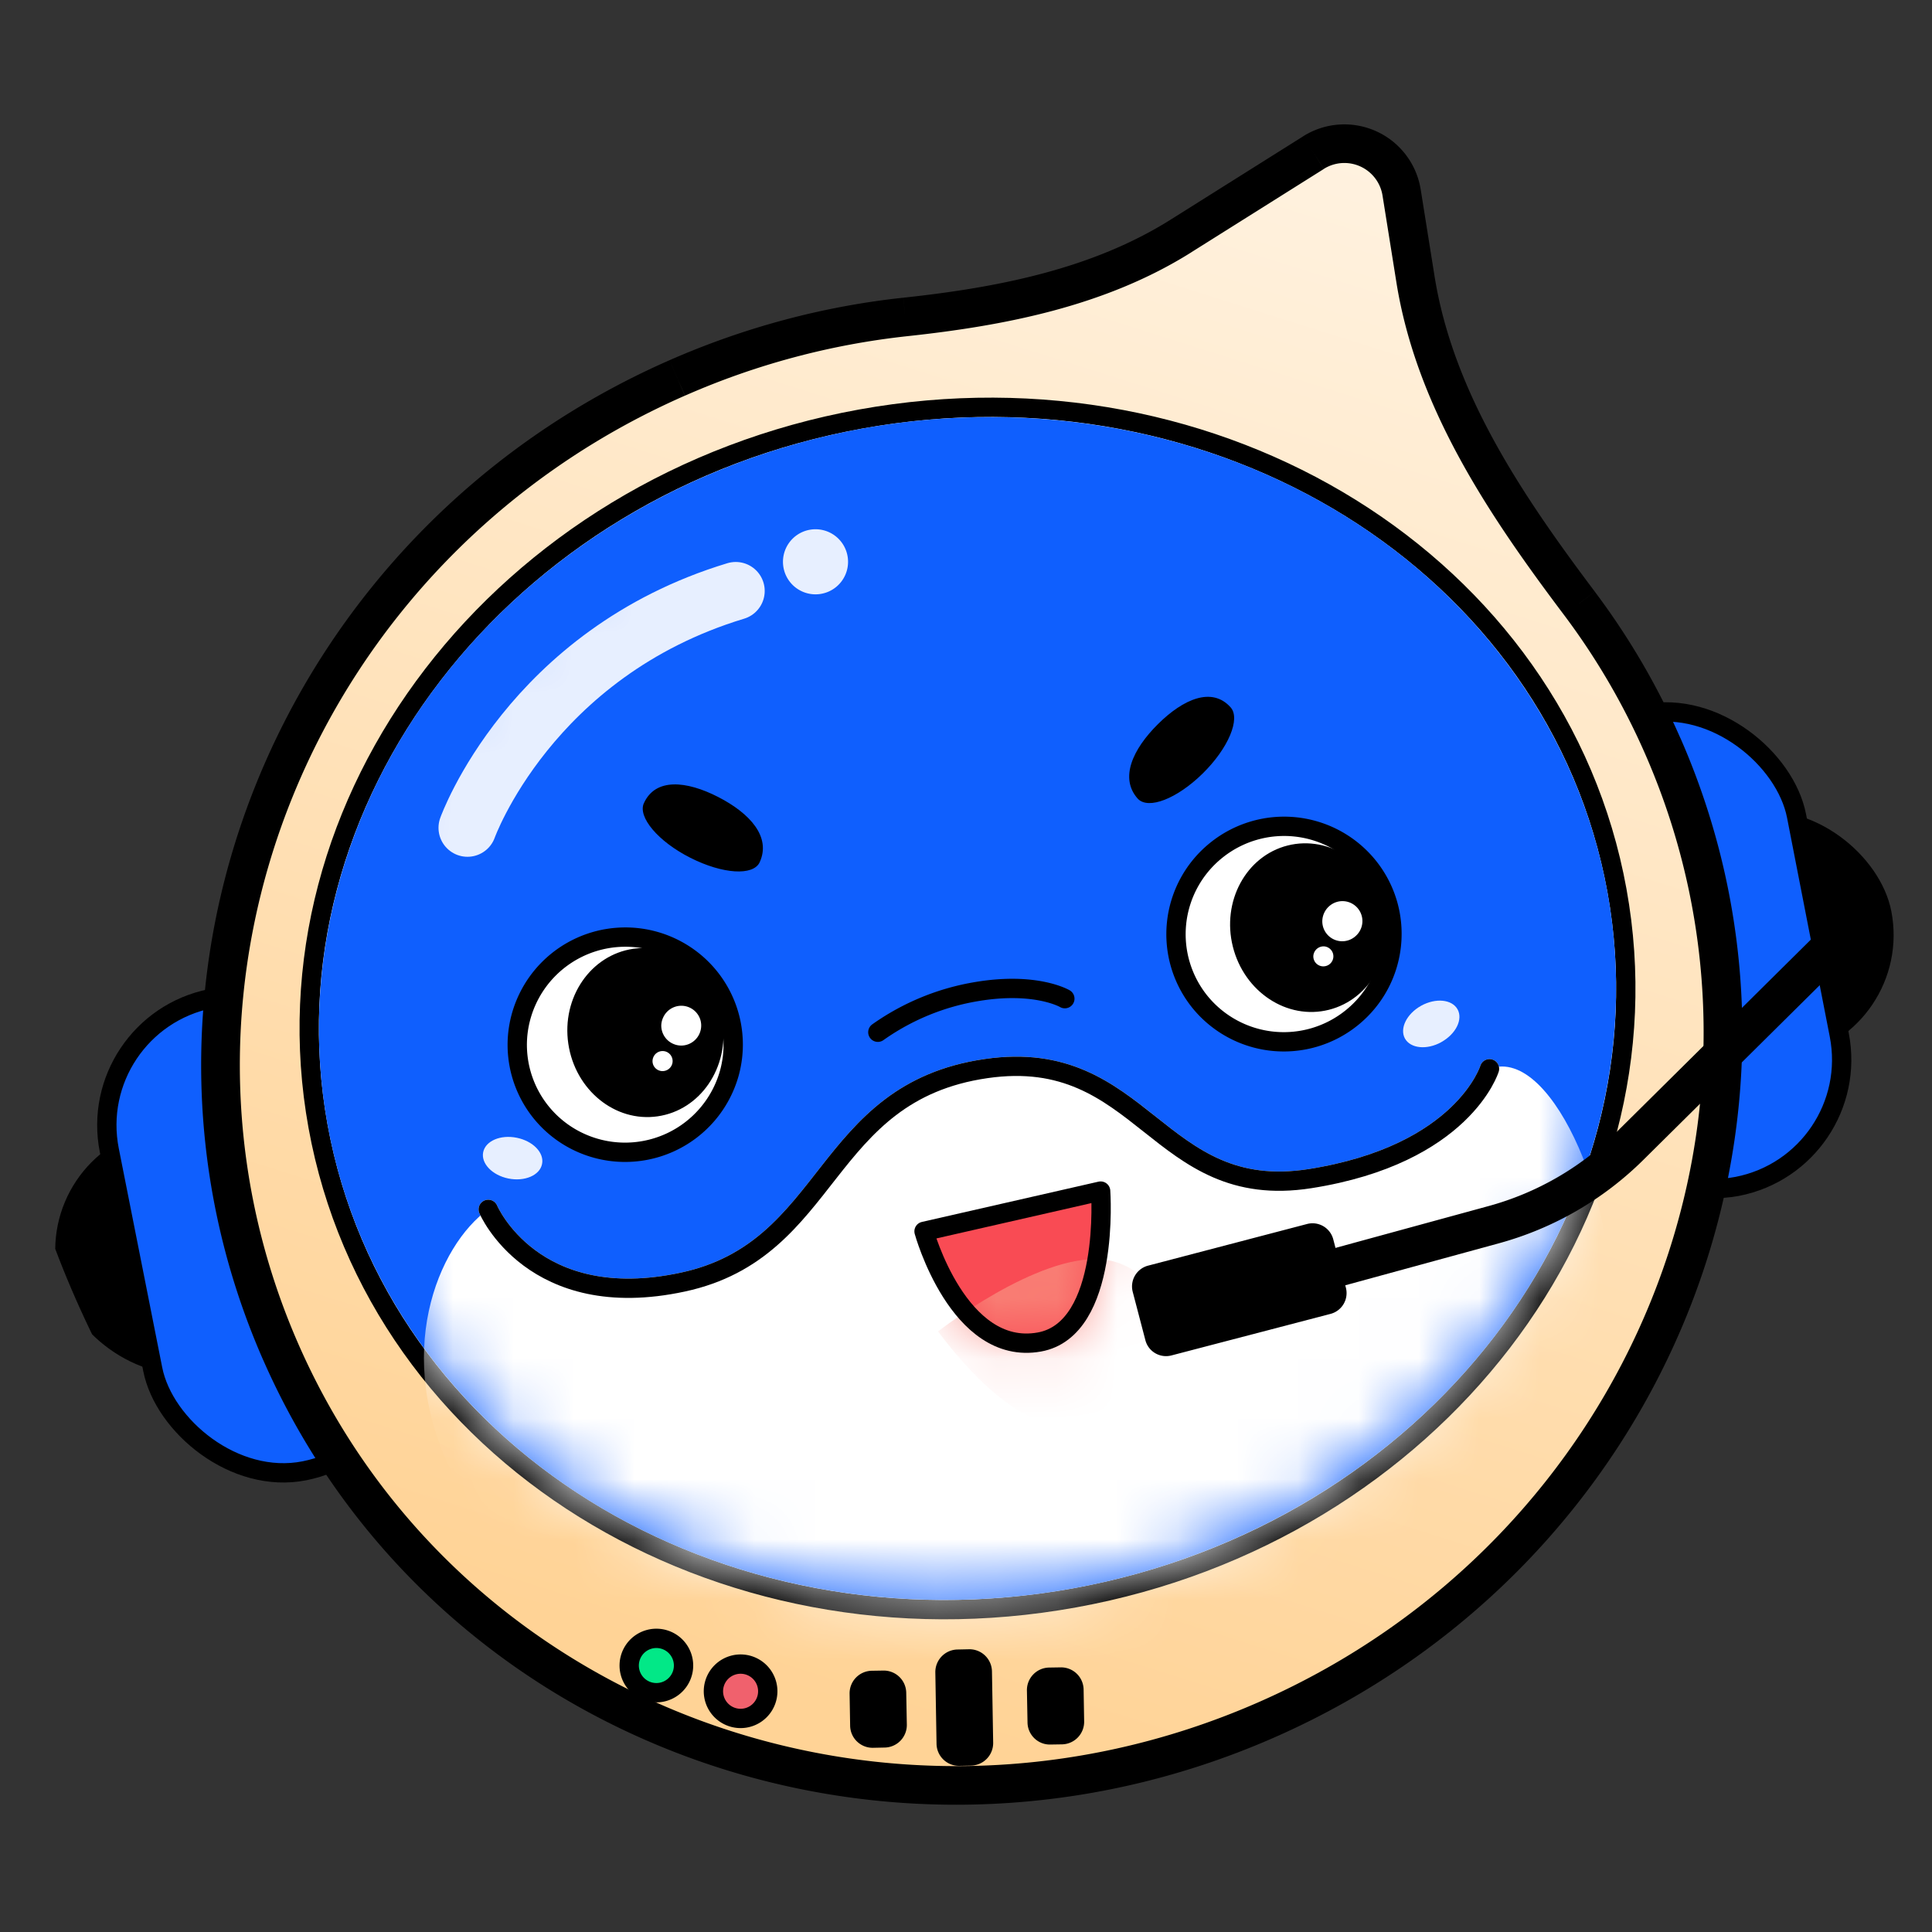 <svg width="32" height="32" fill="none" xmlns="http://www.w3.org/2000/svg"><rect width="100%" height="100%" fill="#333333" stroke="none"/><g clip-path="url(#a)"><rect x="26.608" y="14.074" width="4.276" height="3.804" rx="1.902" transform="rotate(-11.038 26.608 14.074)" fill="#000" stroke="#000" stroke-width=".32"/><rect x="25.15" y="12.234" width="4.276" height="7.973" rx="2.138" transform="rotate(-11.038 25.15 12.234)" fill="#0F5FFE" stroke="#000" stroke-width=".32"/><rect x="5.676" y="22.111" width="4.276" height="3.804" rx="1.902" transform="rotate(168.783 5.676 22.11)" fill="#000" stroke="#000" stroke-width=".32"/><rect x="7.14" y="23.945" width="4.276" height="7.973" rx="2.138" transform="rotate(168.783 7.14 23.945)" fill="#0F5FFE" stroke="#000" stroke-width=".32"/><mask id="c" maskUnits="userSpaceOnUse" x="-1.544" y="-.083" width="35.174" height="34.66" fill="#000"><path fill="#fff" d="M-1.544-.083H33.63v34.66H-1.544z"/><path d="M11.216 6.26a12.798 12.798 0 0 1 3.778-1.01c1.597-.171 3.208-.486 4.567-1.34l2.195-1.381a.96.96 0 0 1 1.459.66l.23 1.44c.322 2.005 1.493 3.741 2.715 5.364a11.815 11.815 0 0 1 1.378 2.358c2.695 6.138-.245 13.362-6.564 16.137-6.32 2.774-13.627.047-16.322-6.09-2.694-6.138.245-13.363 6.564-16.137Z"/></mask><path d="M11.216 6.26a12.798 12.798 0 0 1 3.778-1.01c1.597-.171 3.208-.486 4.567-1.34l2.195-1.381a.96.96 0 0 1 1.459.66l.23 1.44c.322 2.005 1.493 3.741 2.715 5.364a11.815 11.815 0 0 1 1.378 2.358c2.695 6.138-.245 13.362-6.564 16.137-6.32 2.774-13.627.047-16.322-6.09-2.694-6.138.245-13.363 6.564-16.137Z" fill="url(#b)"/><path d="m11.216 6.26-.128-.292.129.293Zm3.778-1.01-.034-.318.034.319Zm4.567-1.34.17.27-.17-.27Zm2.195-1.381-.17-.271.17.27Zm1.459.66-.316.051.316-.05Zm.23 1.44.316-.051-.316.05Zm2.715 5.364-.256.192.256-.192Zm1.378 2.358.293-.128-.293.128Zm-6.564 16.137.128.293-.128-.293Zm-16.322-6.09-.293.128.293-.128ZM11.216 6.26l.13.293a12.478 12.478 0 0 1 3.683-.985l-.035-.318-.034-.319c-1.301.14-2.606.48-3.872 1.036l.129.293Zm3.778-1.01.035.318c1.608-.173 3.28-.494 4.703-1.389l-.17-.27-.171-.272c-1.296.815-2.846 1.124-4.43 1.294l.033.319Zm4.567-1.342.17.271 2.195-1.38-.17-.271-.17-.271-2.195 1.38.17.271Zm2.195-1.38.17.27a.64.64 0 0 1 .973.441l.316-.05.316-.051a1.28 1.28 0 0 0-1.946-.881l.17.27Zm1.459.66-.316.051.23 1.439.316-.05.316-.051-.23-1.44-.316.052Zm.23 1.44-.316.05c.335 2.091 1.553 3.883 2.775 5.506l.256-.192.255-.193c-1.221-1.622-2.346-3.303-2.654-5.222l-.316.05Zm2.715 5.364-.256.192c.524.697.976 1.463 1.341 2.295l.293-.129.293-.128A12.128 12.128 0 0 0 26.415 9.8l-.255.193Zm1.378 2.358-.293.129c2.62 5.968-.234 13.008-6.4 15.715l.129.293.128.293c6.474-2.842 9.498-10.25 6.73-16.558l-.294.128Zm-6.564 16.137-.129-.293c-6.166 2.706-13.28.042-15.9-5.926l-.293.129-.293.128c2.77 6.308 10.27 9.096 16.743 6.255l-.128-.293Zm-16.322-6.09.293-.129c-2.62-5.968.234-13.009 6.4-15.715l-.129-.293-.128-.293C4.614 8.809 1.59 16.218 4.359 22.526l.293-.128Z" fill="#000" mask="url(#c)"/><path d="M14.253 6.941c5.926-1.075 11.548 2.405 12.529 7.81.98 5.406-3.06 10.64-8.985 11.715-5.926 1.075-11.548-2.405-12.529-7.81-.98-5.406 3.06-10.64 8.985-11.715Z" fill="#fff" stroke="#000" stroke-width=".32"/><ellipse cx="16.025" cy="16.704" rx="10.773" ry="9.762" transform="rotate(-10.286 16.025 16.704)" fill="#0F5FFE"/><mask id="d" style="mask-type:alpha" maskUnits="userSpaceOnUse" x="5" y="6" width="22" height="21"><ellipse cx="16.025" cy="16.704" rx="10.773" ry="9.762" transform="rotate(-10.286 16.025 16.704)" fill="#0047FF"/></mask><g mask="url(#d)"><path opacity=".9" d="M8.978 19.28c.039-.186-.149-.38-.418-.435-.27-.055-.519.052-.557.239-.038.186.149.381.418.436.27.054.52-.053.557-.24ZM23.873 17.26c.24-.133.361-.375.269-.542-.092-.166-.362-.193-.603-.06-.24.134-.36.376-.269.543.093.166.362.193.603.06Z" fill="#fff"/><path d="M8.087 20.031s.739 1.74 3.225 1.204c2.486-.535 2.287-3.141 5.022-3.536 2.609-.378 2.822 2.222 5.363 1.823 2.54-.4 2.974-1.82 2.974-1.82" stroke="#fff" stroke-width=".32" stroke-linecap="round" stroke-linejoin="round"/><path d="M7.519 24.459c-1.033-2.015-.266-3.832.568-4.428l.24.39.324.36 1.04.478 1.168.048 1.074-.205 1.193-.92.626-.903.718-.649 1.056-.774 1.159-.236 1.345.27 1.196.9 1.102.646 1.114.163 1.443-.245 1.003-.658.783-.994c1.096-.405 2.198 2.575 1.928 3.921-.27 1.346-1.563 3.55-7.55 5.763-5.988 2.213-10.382-.686-11.53-2.927Z" fill="#fff"/><path d="M8.087 20.031s.739 1.74 3.225 1.204c2.486-.535 2.287-3.141 5.022-3.536 2.608-.378 2.822 2.222 5.363 1.823 2.54-.4 2.974-1.82 2.974-1.82" stroke="#000" stroke-width=".32" stroke-linecap="round" stroke-linejoin="round"/><path d="M15.305 20.395s.569 2.073 1.909 1.833c1.182-.212 1.016-2.5 1.016-2.5l-2.925.667Z" fill="#F94B54"/><mask id="e" style="mask-type:alpha" maskUnits="userSpaceOnUse" x="15" y="19" width="4" height="4"><path d="M15.305 20.395s.569 2.073 1.909 1.833c1.182-.212 1.016-2.5 1.016-2.5l-2.925.667Z" fill="#F94B54"/></mask><g mask="url(#e)"><path d="M15.538 22.052s1.641-1.285 2.718-1.192c1.077.093 1.586 1.727.808 2.185-.78.457-.547.519-1.481.547-.934.028-2.045-1.54-2.045-1.54Z" fill="#F97F75"/></g><path d="M14.54 17.097a3.947 3.947 0 0 1 1.641-.674c.979-.164 1.456.118 1.456.118" stroke="#000" stroke-width=".32" stroke-linecap="round" stroke-linejoin="round"/><path d="M10.665 13.302c-.106.23.236.637.77.906.533.27 1.042.303 1.148.073.191-.418-.158-.808-.687-1.08-.53-.272-1.04-.317-1.23.1ZM20.382 11.715c.17.188-.037.68-.463 1.098-.426.418-.897.6-1.072.418-.308-.34-.087-.821.332-1.237.418-.415.894-.624 1.203-.279Z" fill="#000"/><path d="M15.305 20.395s.569 2.073 1.909 1.833c1.182-.212 1.016-2.5 1.016-2.5l-2.925.667Z" stroke="#000" stroke-width=".32" stroke-linecap="round" stroke-linejoin="round"/><path d="M22.39 16.857c.769-.62.889-1.744.268-2.51a1.79 1.79 0 0 0-2.515-.262 1.783 1.783 0 0 0-.268 2.51 1.79 1.79 0 0 0 2.515.262Z" fill="#fff" stroke="#000" stroke-width=".32" stroke-miterlimit="10"/><path d="M20.42 15.68c.189.752.901 1.22 1.592 1.045.692-.175 1.098-.924.909-1.675-.188-.75-.903-1.22-1.593-1.046-.69.174-1.096.927-.908 1.676Z" fill="#000"/><path d="M21.902 15.242a.33.33 0 0 0 .554.26.33.33 0 1 0-.441-.492.337.337 0 0 0-.113.232ZM21.753 15.834a.165.165 0 0 0 .19.17.166.166 0 0 0 .133-.218.166.166 0 0 0-.145-.111.17.17 0 0 0-.178.159Z" fill="#fff"/><path d="M8.572 17.176a1.778 1.778 0 0 0 .983 1.722 1.793 1.793 0 0 0 2.525-1.123 1.777 1.777 0 0 0-.627-1.88 1.791 1.791 0 0 0-2.881 1.281Z" fill="#fff" stroke="#000" stroke-width=".32" stroke-miterlimit="10"/><path d="M11.968 16.918c.111.768-.37 1.47-1.076 1.572-.705.102-1.366-.437-1.479-1.203-.113-.767.371-1.47 1.076-1.572.705-.102 1.368.437 1.48 1.203Z" fill="#000"/><path d="M10.953 16.976a.33.33 0 0 0 .19.31c.06.028.125.038.19.028a.332.332 0 0 0 .264-.433.33.33 0 0 0-.611-.032.336.336 0 0 0-.033.127ZM10.808 17.569a.165.165 0 0 0 .095.156c.03.014.063.019.095.014a.166.166 0 1 0-.174-.234.166.166 0 0 0-.016.064Z" fill="#fff"/><path opacity=".9" d="M7.743 13.711s1.033-2.891 4.443-3.923" stroke="#fff" stroke-width=".96" stroke-linecap="round" stroke-linejoin="round"/><path opacity=".9" d="M14.043 9.244a.539.539 0 1 0-1.065.162.539.539 0 0 0 1.065-.162Z" fill="#fff"/></g><path d="m19.511 21.714 5.232-1.43a5.12 5.12 0 0 0 2.253-1.302l3.675-3.64" stroke="#000" stroke-width=".64" stroke-linecap="round" stroke-linejoin="round"/><path d="m21.65 20.273-2.634.69a.356.356 0 0 0-.255.432l.21.802c.049.19.243.303.433.253l2.634-.688a.356.356 0 0 0 .254-.434l-.209-.801a.355.355 0 0 0-.433-.254ZM16.05 27.317l-.191.004a.374.374 0 0 0-.367.379l.02 1.182c.003.206.173.37.38.366l.19-.004a.374.374 0 0 0 .368-.38l-.02-1.181a.373.373 0 0 0-.38-.366ZM14.63 27.67l-.19.003a.374.374 0 0 0-.368.38l.009.53c.003.206.174.37.38.366l.191-.004a.374.374 0 0 0 .368-.38l-.01-.53a.373.373 0 0 0-.38-.365ZM17.568 27.617l-.191.003a.374.374 0 0 0-.368.38l.01.53c.003.205.173.37.379.365l.191-.003a.374.374 0 0 0 .368-.38l-.009-.53a.373.373 0 0 0-.38-.365Z" fill="#000"/><path d="M10.953 28.029a.45.45 0 1 0-.195-.878.45.45 0 0 0 .195.878Z" fill="#02E887" stroke="#000" stroke-width=".32" stroke-miterlimit="10"/><path d="M12.338 28.457a.45.45 0 1 0-.195-.877.45.45 0 0 0 .195.877Z" fill="#F0616D" stroke="#000" stroke-width=".32" stroke-miterlimit="10"/></g><defs><linearGradient id="b" x1="23.5" y1="0" x2="14.5" y2="28.5" gradientUnits="userSpaceOnUse"><stop stop-color="#FFF5E7"/><stop offset="1" stop-color="#FFD396"/></linearGradient><clipPath id="a"><rect width="32" height="32" rx="16" fill="#fff"/></clipPath></defs></svg>